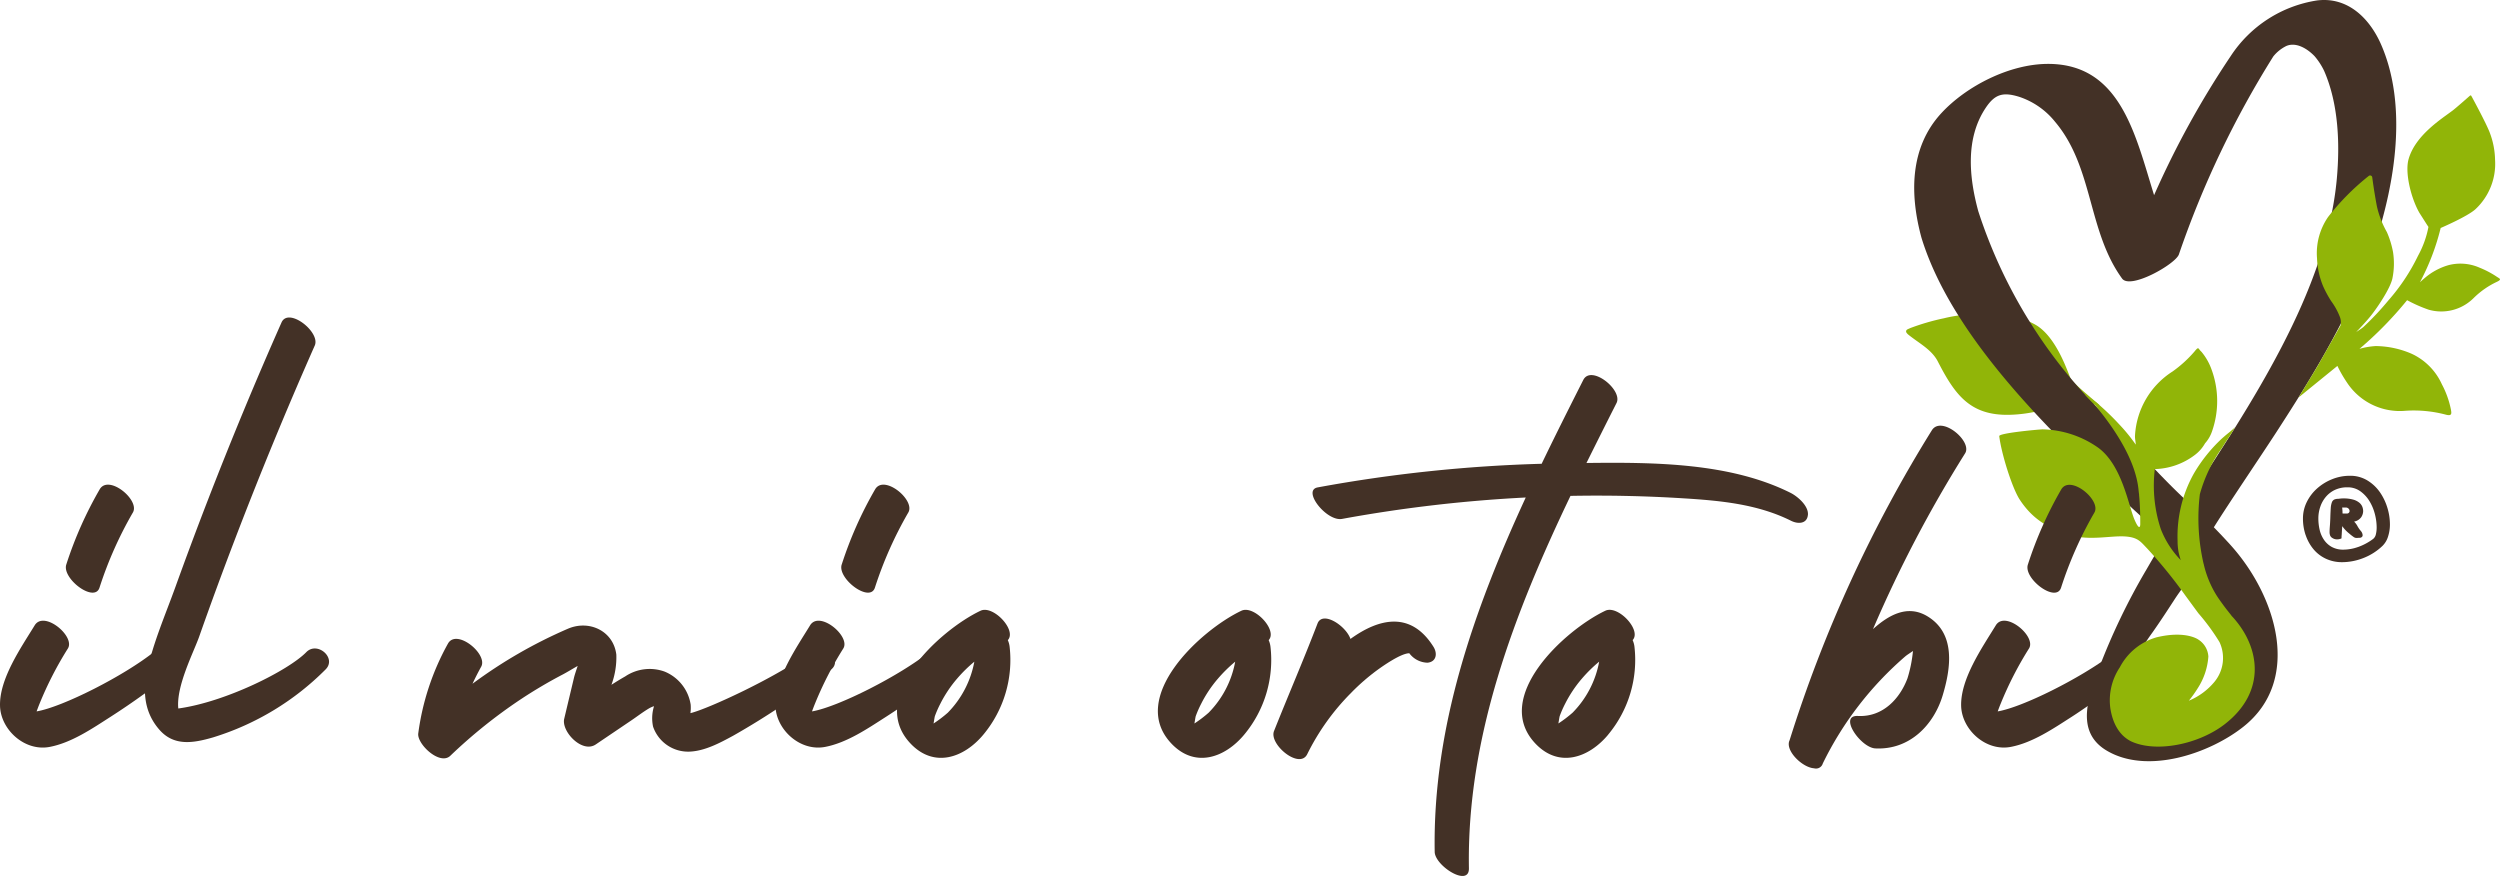 <svg xmlns="http://www.w3.org/2000/svg" width="375.001" height="131.395" viewBox="0 0 375.001 131.395"><path id="Tracciato_3" data-name="Tracciato 3" d="M224.526,55.528a14.412,14.412,0,0,1,2.976.231c-.792-.744-3.981-3.3-4.356-4.024s-2.019-6.12-5.195-8.02-9.3-2.136-13.818-1.019a34.026,34.026,0,0,0-5.042,1.469c-.371.182-.671.213-.622.586,0,.032-.03-.018-.021.007s0-.025.028.014a1.235,1.235,0,0,0,.322.379c1.544,1.26,3.493,2.213,4.424,4.025,2.539,4.939,4.8,8.124,10.714,8,3.459-.073,5.773-1,8.618-1.489,1.056-.182,1.425.036,1.972-.159" transform="translate(87.453 5.046)" fill="#91b508"></path><path id="Tracciato_4" data-name="Tracciato 4" d="M222.54,78.916c1.059-2.2,2.2-3.92,2.78-5.992-4.7,3.534-13.272,7.829-17,8.46.147-.4.294-.794.458-1.187a52.7,52.7,0,0,1,4.241-8.26c1.116-1.823-3.589-5.743-4.984-3.466-2.083,3.4-5.3,8.033-5.2,12.089.094,3.541,3.681,6.866,7.447,6.147,3.3-.631,6.422-2.778,9.164-4.531.886-.568,1.751-1.169,2.62-1.762a5.6,5.6,0,0,1,.469-1.5" transform="translate(91.337 25.327)" fill="#433126"></path><path id="Tracciato_5" data-name="Tracciato 5" d="M268.227,52.2c3.016-9.105,4.9-20.727.892-29.861-1.672-3.809-4.914-7.159-9.583-6.583a18.924,18.924,0,0,0-12.955,8.338,135.139,135.139,0,0,0-11.5,20.872c-2.807-9-5.014-19.689-15.9-19.691-5.764,0-12.241,3.321-15.99,7.368-4.842,5.223-4.739,12.335-3,18.716,5.05,16.416,22.457,32.187,35.057,43.732l.6,2.8c-.79,1.287-1.157,1.922-1.906,3.216a97.141,97.141,0,0,0-7.123,14.809c-1.5,4.07-3.66,9.434,1.072,12.317,6.132,3.734,15.571.461,20.608-3.55,8.8-7.007,4.965-19.548-1.915-27.2-.826-.915-1.676-1.811-2.541-2.7,2.432-3.879,6.857-10.382,9.347-14.217,5.851-9.012,11.466-18.232,14.828-28.376m-23.755,56.1c.935,3.477,1.955,8.6.021,12.888a8.382,8.382,0,0,1-1.847,2.56c-2.23,2.129-5.851,3.446-8.917,1.569a6.29,6.29,0,0,1-2.375-2.662c-1.063-2.256-.752-4.9.954-8.1a38.445,38.445,0,0,1,2.55-4c1.191-1.691,2.362-3.491,3.3-4.937.356-.551.743-1.09,1.114-1.614.409-.577.833-1.171,1.216-1.773a.879.879,0,0,1,.128-.157.558.558,0,0,1,.545-.145c1.368.354,3.289,6.313,3.308,6.372m-4.384-17.358c-5.363-5.017-9.213-9.734-14.329-14.941a75.186,75.186,0,0,1-17.039-28.626c-1.368-5.023-1.964-10.882,1.108-15.488,1.382-2.066,2.58-2.424,5.048-1.659a11.557,11.557,0,0,1,5.368,3.745c5.768,6.823,4.867,16.377,10.05,23.51,1.231,1.695,8.02-2.175,8.52-3.621a143,143,0,0,1,14.159-29.695,5.75,5.75,0,0,1,1.964-1.573c1.415-.6,3.067.329,4.216,1.519a9.96,9.96,0,0,1,1.442,2.209c2.16,4.921,2.383,10.925,1.911,16.16-1.538,17.09-13.1,34.156-22.419,48.46" transform="translate(88.033 -15.691)" fill="#433126"></path><path id="Tracciato_6" data-name="Tracciato 6" d="M73.18,84.092a111.6,111.6,0,0,1-9.8,7.075c-2.739,1.754-5.856,3.9-9.161,4.533-3.768.719-7.353-2.606-7.447-6.147-.109-4.056,3.116-8.687,5.2-12.089,1.4-2.279,6.1,1.641,4.986,3.462a53.165,53.165,0,0,0-4.245,8.263c-.16.39-.307.788-.456,1.185,3.915-.663,13.187-5.37,17.692-8.991,1.908-1.534,5.038,1.262,3.236,2.708M56.711,68.344a57.955,57.955,0,0,1,5.008-11.275c1.329-2.3,6.062,1.6,4.987,3.462a57.825,57.825,0,0,0-5.012,11.277c-.752,2.349-5.662-1.353-4.984-3.464" transform="translate(-46.768 16.337)" fill="#433126"></path><path id="Tracciato_7" data-name="Tracciato 7" d="M85.421,95.106a40.68,40.68,0,0,1-16.909,10.215c-2.944.853-5.821,1.353-8.009-1.117-2.269-2.561-2.563-5.675-1.874-8.853.929-4.29,2.771-8.5,4.262-12.641q2.35-6.523,4.852-12.991,5.2-13.441,11.047-26.64c1.04-2.352,5.875,1.453,4.987,3.462q-6.378,14.425-12,29.13Q69.01,82.9,66.444,90.19c-.843,2.384-3.476,7.432-3.138,10.794,7.1-.965,16.532-5.72,19.2-8.449,1.642-1.682,4.588.856,2.916,2.57" transform="translate(-36.562 5.29)" fill="#433126"></path><path id="Tracciato_8" data-name="Tracciato 8" d="M141.968,74.8a113.516,113.516,0,0,1-14.7,9.926c-1.949,1.055-4.23,2.293-6.546,2.374a5.555,5.555,0,0,1-5.445-3.754,6.041,6.041,0,0,1,.1-2.91c.011-.05.019-.1.028-.156a5.5,5.5,0,0,0-.645.281c-.931.54-1.8,1.215-2.692,1.82l-5.387,3.641c-2.032,1.375-5.185-1.945-4.731-3.852.484-2.047.973-4.086,1.461-6.133.119-.506.337-1.126.558-1.789-.82.459-1.589.938-2.22,1.269a71.082,71.082,0,0,0-6.313,3.727,76.62,76.62,0,0,0-10.574,8.48c-1.576,1.5-5.023-1.775-4.806-3.357A37.9,37.9,0,0,1,84.509,70.9c1.285-2.313,6.034,1.575,4.986,3.461-.466.84-.9,1.693-1.3,2.556a71.767,71.767,0,0,1,14.325-8.258c3.2-1.367,6.818.349,7.247,3.89a11.875,11.875,0,0,1-.735,4.526c.675-.434,1.359-.856,2.055-1.249A6.581,6.581,0,0,1,117,75.09a6.41,6.41,0,0,1,3.915,4.937,5.773,5.773,0,0,1-.034,1.3c2.616-.617,13.2-5.5,18.206-9.305,1.966-1.5,4.7,1.387,2.882,2.774" transform="translate(-17.317 25.645)" fill="#433126"></path><path id="Tracciato_9" data-name="Tracciato 9" d="M134.889,84.092a111.591,111.591,0,0,1-9.8,7.075c-2.739,1.754-5.856,3.9-9.161,4.533-3.768.719-7.357-2.606-7.447-6.147-.109-4.056,3.116-8.687,5.195-12.089,1.4-2.279,6.1,1.641,4.987,3.462a53,53,0,0,0-4.245,8.263c-.16.39-.311.788-.456,1.185,3.915-.663,13.187-5.37,17.688-8.991,1.911-1.534,5.042,1.262,3.24,2.708M118.42,68.344a57.955,57.955,0,0,1,5.008-11.275c1.329-2.3,6.062,1.6,4.984,3.462A58.036,58.036,0,0,0,123.4,71.808c-.752,2.349-5.662-1.353-4.984-3.464" transform="translate(7.838 16.337)" fill="#433126"></path><path id="Tracciato_10" data-name="Tracciato 10" d="M131.107,85.581c-2.9,3.486-7.385,5.066-10.915,1.353-6.576-6.923,4.326-17.008,10.486-19.93,1.885-.9,5.481,2.91,4.094,4.406a3.349,3.349,0,0,1,.271.988,17.5,17.5,0,0,1-3.936,13.182M129.75,74.644a21.115,21.115,0,0,0-2.62,2.581,18.774,18.774,0,0,0-2.467,3.7,15.715,15.715,0,0,0-.822,1.864c-.057.164-.124.677-.207,1.128a18.837,18.837,0,0,0,2.132-1.619,14.728,14.728,0,0,0,3.985-7.656" transform="translate(16.4 24.61)" fill="#433126"></path><path id="Tracciato_11" data-name="Tracciato 11" d="M151.866,85.581c-2.9,3.486-7.385,5.066-10.915,1.353-6.576-6.923,4.326-17.008,10.486-19.93,1.885-.9,5.481,2.91,4.094,4.406a3.349,3.349,0,0,1,.271.988,17.491,17.491,0,0,1-3.936,13.182m-1.357-10.937a21.117,21.117,0,0,0-2.62,2.581,18.609,18.609,0,0,0-2.467,3.7,15.71,15.71,0,0,0-.822,1.864c-.057.164-.124.677-.207,1.128a18.832,18.832,0,0,0,2.132-1.619,14.654,14.654,0,0,0,3.985-7.656" transform="translate(34.77 24.61)" fill="#433126"></path><path id="Tracciato_12" data-name="Tracciato 12" d="M171.2,74.224a3.51,3.51,0,0,1-2.71-1.417c-1.289,0-4.109,2.016-4.822,2.533a31.545,31.545,0,0,0-3.919,3.418,34.878,34.878,0,0,0-6.567,9.179c-1.152,2.363-5.779-1.471-4.986-3.462,2.143-5.387,4.452-10.714,6.524-16.125.748-1.961,4.239.3,4.944,2.308,4.4-3.185,9.112-4.134,12.448,1.178.633,1.01.441,2.265-.912,2.39" transform="translate(42.907 25.182)" fill="#433126"></path><path id="Tracciato_13" data-name="Tracciato 13" d="M225.52,68.157c-.134,1.316-1.449,1.4-2.52.867-5.036-2.517-10.663-3.033-16.255-3.376q-8.261-.512-16.549-.366c-.1,0-.19.007-.287.007-8.471,17.715-15.567,36.2-15.234,55.867.049,2.9-5.1-.379-5.133-2.468-.319-18.661,5.862-36.259,13.656-53.159a212.814,212.814,0,0,0-27.553,3.212c-2.313.424-6.043-4.288-3.653-4.726a218.48,218.48,0,0,1,33.593-3.543c2.034-4.233,4.145-8.422,6.245-12.575,1.182-2.334,5.969,1.518,4.986,3.461q-2.262,4.467-4.509,8.994c10.233-.123,21.576-.032,30.6,4.474,1.1.551,2.754,1.989,2.616,3.332" transform="translate(45.664 9.095)" fill="#433126"></path><path id="Tracciato_14" data-name="Tracciato 14" d="M180.833,85.581c-2.9,3.486-7.385,5.066-10.915,1.353C163.341,80.012,174.243,69.927,180.4,67c1.885-.9,5.481,2.91,4.094,4.406a3.41,3.41,0,0,1,.273.988,17.508,17.508,0,0,1-3.938,13.182m-1.357-10.937a21.109,21.109,0,0,0-2.62,2.581,18.771,18.771,0,0,0-2.467,3.7,15.715,15.715,0,0,0-.822,1.864c-.057.164-.124.677-.207,1.128a18.833,18.833,0,0,0,2.132-1.619,14.655,14.655,0,0,0,3.985-7.656" transform="translate(60.402 24.61)" fill="#433126"></path><path id="Tracciato_15" data-name="Tracciato 15" d="M215.57,55.563a191.593,191.593,0,0,0-13.816,26.365c2.364-2.127,5.189-3.716,8.156-1.927,4.315,2.6,3.506,7.84,2.3,11.854-1.331,4.433-4.942,8.22-10.1,7.968-2.217-.109-5.606-5.014-2.6-4.867,3.713.182,6.273-2.574,7.426-5.675a20.3,20.3,0,0,0,.814-4.075c-.4.29-.869.567-1.172.829a50.38,50.38,0,0,0-12.352,16.042,1.065,1.065,0,0,1-1.319.728c-1.785-.123-4.384-2.694-3.668-4.19A203.074,203.074,0,0,1,210.586,52.1c1.429-2.265,6.12,1.664,4.984,3.464" transform="translate(79.196 12.439)" fill="#433126"></path><path id="Tracciato_16" data-name="Tracciato 16" d="M259.439,50.911a13.851,13.851,0,0,0-2.624-1.382,7.084,7.084,0,0,0-4.676-.361,9.5,9.5,0,0,0-3.44,1.843c-.205.172-.5.425-.814.717A34.88,34.88,0,0,0,251,43.584s4.03-1.725,5.221-2.822a9.312,9.312,0,0,0,2.937-7.418,12.037,12.037,0,0,0-.75-3.943c-.464-1.3-2.4-4.883-2.812-5.636a.13.13,0,0,0-.2-.034c-.46.409-2.1,1.852-2.577,2.215-1.683,1.274-5.594,3.7-6.624,7.287-.592,2.014.343,5.865,1.619,8.085.426.66,1.22,1.93,1.35,2.1l-.006.046a14.677,14.677,0,0,1-1.553,4.286,29.648,29.648,0,0,1-4.431,6.678,42.082,42.082,0,0,1-3.774,4.016c-.341.29-.991.672-1.1.776,0,0,1.434-1.468,2.279-2.536.958-1.214,2.854-4.015,3.182-5.539a11.136,11.136,0,0,0,.094-3.94,13.477,13.477,0,0,0-.922-3,14.3,14.3,0,0,1-1.5-3.873c-.356-1.87-.59-3.532-.7-4.361a.322.322,0,0,0-.526-.191,36.182,36.182,0,0,0-6.084,6.138,9.55,9.55,0,0,0-1.67,6.226,12.1,12.1,0,0,0,.9,4.14,16.4,16.4,0,0,0,1.227,2.274,10.283,10.283,0,0,1,1.295,2.349,2.216,2.216,0,0,1,.1,1.314L232.536,64.3,229.692,69l5.817-4.728a19.508,19.508,0,0,0,1.434,2.49A9.477,9.477,0,0,0,245.734,71a18.728,18.728,0,0,1,6.041.585c.946.252.861-.2.761-.77a13.731,13.731,0,0,0-1.357-3.789,9.215,9.215,0,0,0-4.514-4.567,13.835,13.835,0,0,0-5.425-1.164,11.079,11.079,0,0,0-2.424.422,55.152,55.152,0,0,0,7.148-7.305,21.27,21.27,0,0,0,3.227,1.425,6.862,6.862,0,0,0,6.757-1.748,12.529,12.529,0,0,1,3.478-2.427c.79-.375.445-.468.013-.751" transform="translate(115.102 -9.385)" fill="#91b508"></path><path id="Tracciato_17" data-name="Tracciato 17" d="M240.791,85.138c-.409-.563-.682-.835-1.451-1.895-.29-.4-.592-.815-.882-1.276a15.335,15.335,0,0,1-1.924-4.714l-.008,0a30.293,30.293,0,0,1-.564-10.442,21.99,21.99,0,0,1,3.338-6.973c1.008-1.639,1.1-1.618,1.955-3.089-.858.817-.95.779-2.039,1.757a23.233,23.233,0,0,0-4.058,5.037c-.013.029-.083.139-.123.213A19.285,19.285,0,0,0,232.622,73.8a9.184,9.184,0,0,0,.149,1.689c.083.425.322,1.2.322,1.2a13.91,13.91,0,0,1-3-4.687,20.9,20.9,0,0,1-.891-8.93c0-.023-.026-.007-.015-.025s.053-.013.1-.011a10.382,10.382,0,0,0,5.858-2.066,5.684,5.684,0,0,0,1.595-1.795,5.171,5.171,0,0,0,1.04-1.773,13.735,13.735,0,0,0-.07-9.323,8.651,8.651,0,0,0-1.514-2.644c-.532-.465-.349-.869-1.033-.038a18.306,18.306,0,0,1-3.284,2.994,12.209,12.209,0,0,0-5.645,9.636c-.019.529.1.849.115,1.342a25.919,25.919,0,0,0-2.505-3.067,38.389,38.389,0,0,0-3.208-3.091c-.509-.433-1.4-.988-1.932-1.357.239.286,1.078,1.046,1.314,1.326,2.462,2.914,6.35,8.144,6.761,13.127.009.068.015.136.024.2.009.139.045.282.049.422l-.006-.007c.153,1.53.172,3.166.175,3.754,0,.513,0,.686,0,.686s-.034,1.2-.871-.76c-.9-2.106-1.842-8.094-5.4-10.746a15.023,15.023,0,0,0-8.4-2.778c-.852.041-6.533.565-6.478,1.017.33,2.672,1.936,7.788,3.07,9.52,2.111,3.223,4.661,4.385,7.47,5.291s6.115.12,8.213.231,2.454.813,3.447,1.82a73.554,73.554,0,0,1,5.717,7.046c.752,1.026,1.446,1.975,1.96,2.669a31.85,31.85,0,0,1,3.159,4.313,5.625,5.625,0,0,1-.752,5.963,9.874,9.874,0,0,1-3.84,2.83,19.4,19.4,0,0,0,1.38-1.947,10.013,10.013,0,0,0,1.544-4.674,3.225,3.225,0,0,0-1.491-2.536c-.019-.014-1.864-1.391-6.231-.361a9.035,9.035,0,0,0-5.56,4.513,8.9,8.9,0,0,0-1.414,6.2c.149.874.645,3.686,3.125,4.914,3.8,1.75,10.193.415,14.067-2.613,6.3-4.921,5.238-11.642,1.063-16.143" transform="translate(94.016 7.325)" fill="#91b508"></path><path id="Tracciato_18" data-name="Tracciato 18" d="M213.155,71.806a57.857,57.857,0,0,1,5-11.266c1.074-1.861-3.653-5.756-4.98-3.459a57.973,57.973,0,0,0-5,11.266c-.677,2.107,4.226,5.8,4.98,3.459" transform="translate(96.004 16.347)" fill="#433126"></path><path id="Tracciato_19" data-name="Tracciato 19" d="M230.448,64.532a6.559,6.559,0,0,0,1.155,2.086,5.358,5.358,0,0,0,1.847,1.43,5.674,5.674,0,0,0,2.486.529,8.8,8.8,0,0,0,3.123-.606,8.656,8.656,0,0,0,2.908-1.841,3.289,3.289,0,0,0,.827-1.38,5.9,5.9,0,0,0,.286-1.868,8.559,8.559,0,0,0-.394-2.5,8.252,8.252,0,0,0-1.142-2.345,6.216,6.216,0,0,0-1.874-1.737,4.908,4.908,0,0,0-2.6-.683,7.046,7.046,0,0,0-2.661.515,7.641,7.641,0,0,0-2.256,1.391,6.624,6.624,0,0,0-1.547,2.036,5.523,5.523,0,0,0-.571,2.474,7.638,7.638,0,0,0,.407,2.5m7.866,1.764a6.7,6.7,0,0,1-2.186.4,3.524,3.524,0,0,1-1.779-.413,3.425,3.425,0,0,1-1.169-1.081,4.45,4.45,0,0,1-.639-1.494,7.461,7.461,0,0,1-.19-1.675,5.381,5.381,0,0,1,.3-1.8,4.557,4.557,0,0,1,.856-1.494,4.04,4.04,0,0,1,1.357-1.019,4.307,4.307,0,0,1,1.834-.374,3.244,3.244,0,0,1,1.97.606,5.12,5.12,0,0,1,1.372,1.507,7.065,7.065,0,0,1,.8,1.947,8.054,8.054,0,0,1,.256,1.918,4.3,4.3,0,0,1-.121,1.083,1.2,1.2,0,0,1-.394.67,8.551,8.551,0,0,1-2.269,1.223m-2.635-7.266a3.113,3.113,0,0,0-.313.039,1.455,1.455,0,0,0-.639.116.757.757,0,0,0-.352.425,3.168,3.168,0,0,0-.164.888q-.04.579-.068,1.507-.025.721-.068,1.2c-.026.316-.04.588-.04.812a1.468,1.468,0,0,0,.094.579.825.825,0,0,0,.368.374,1.24,1.24,0,0,0,.652.181,1.488,1.488,0,0,0,.488-.077.6.6,0,0,0,.19-.079c0-.172.009-.352.028-.54q.025-.491.081-1.289A5.193,5.193,0,0,0,237,64.3a7.22,7.22,0,0,0,.679.529.77.77,0,0,0,.409.114,2.1,2.1,0,0,0,.23-.013c.081-.007.177-.013.285-.013a.519.519,0,0,0,.232-.089.346.346,0,0,0,.149-.324,1.077,1.077,0,0,0-.3-.643,4.206,4.206,0,0,1-.477-.7,2.762,2.762,0,0,0-.5-.67,1.7,1.7,0,0,0,1.073-.67,1.716,1.716,0,0,0,.285-.9,1.883,1.883,0,0,0-.121-.643,1.525,1.525,0,0,0-.449-.618,2.509,2.509,0,0,0-.91-.465,5.253,5.253,0,0,0-1.508-.181c-.145,0-.277.005-.394.013m.271,1.779c-.009-.147-.023-.288-.041-.425h.516a.567.567,0,0,1,.449.168.514.514,0,0,1,.149.347.386.386,0,0,1-.107.272.429.429,0,0,1-.326.116h-.477a.342.342,0,0,1-.149-.027c0-.154,0-.3-.013-.45" transform="translate(115.41 15.75)" fill="#433126"></path><path id="Tracciato_20" data-name="Tracciato 20" d="M235.965,61.261c0-.156-.006-.306-.013-.45s-.025-.288-.041-.427h.516a.572.572,0,0,1,.447.168.515.515,0,0,1,.151.349.376.376,0,0,1-.109.27.429.429,0,0,1-.326.116h-.475a.34.34,0,0,1-.149-.025m-.286-2.231c-.117.011-.221.023-.313.039a1.413,1.413,0,0,0-.637.118.752.752,0,0,0-.352.424,3.167,3.167,0,0,0-.164.888c-.026.388-.051.89-.068,1.507-.019.481-.04.881-.068,1.2s-.041.588-.041.81a1.467,1.467,0,0,0,.1.581.815.815,0,0,0,.367.374,1.218,1.218,0,0,0,.65.181,1.434,1.434,0,0,0,.488-.077.589.589,0,0,0,.192-.079c0-.172.009-.352.026-.54q.025-.491.083-1.289A5.268,5.268,0,0,0,237,64.3a6.754,6.754,0,0,0,.68.527.77.77,0,0,0,.407.116,2.162,2.162,0,0,0,.232-.013,2.6,2.6,0,0,1,.285-.014.493.493,0,0,0,.23-.089.343.343,0,0,0,.149-.322,1.065,1.065,0,0,0-.3-.645,4.133,4.133,0,0,1-.475-.7,2.811,2.811,0,0,0-.5-.669,1.7,1.7,0,0,0,1.071-.67,1.725,1.725,0,0,0,.286-.9,1.882,1.882,0,0,0-.123-.645,1.508,1.508,0,0,0-.449-.618,2.456,2.456,0,0,0-.909-.463,5.184,5.184,0,0,0-1.508-.182c-.147,0-.277.005-.4.013m-1.331,7.253a3.46,3.46,0,0,1-1.169-1.081,4.483,4.483,0,0,1-.637-1.494,7.343,7.343,0,0,1-.19-1.675,5.334,5.334,0,0,1,.3-1.8,4.552,4.552,0,0,1,.854-1.494,4,4,0,0,1,1.359-1.017,4.269,4.269,0,0,1,1.834-.375,3.264,3.264,0,0,1,1.97.606,5.13,5.13,0,0,1,1.372,1.509,6.97,6.97,0,0,1,.8,1.945,8.065,8.065,0,0,1,.258,1.92,4.2,4.2,0,0,1-.123,1.081,1.2,1.2,0,0,1-.394.67,8.571,8.571,0,0,1-2.268,1.224,6.7,6.7,0,0,1-2.186.4,3.527,3.527,0,0,1-1.781-.413m.068-10.151a7.657,7.657,0,0,0-2.256,1.392,6.64,6.64,0,0,0-1.546,2.034,5.5,5.5,0,0,0-.573,2.474,7.638,7.638,0,0,0,.407,2.5A6.66,6.66,0,0,0,231.6,66.62a5.419,5.419,0,0,0,1.847,1.43,5.681,5.681,0,0,0,2.488.527,8.845,8.845,0,0,0,3.123-.6,8.635,8.635,0,0,0,2.906-1.843,3.266,3.266,0,0,0,.829-1.378,5.928,5.928,0,0,0,.285-1.868,8.561,8.561,0,0,0-.394-2.5,8.186,8.186,0,0,0-1.14-2.343,6.228,6.228,0,0,0-1.875-1.739,4.9,4.9,0,0,0-2.594-.683,7.056,7.056,0,0,0-2.663.515" transform="translate(115.41 15.75)" fill="none"></path></svg>
